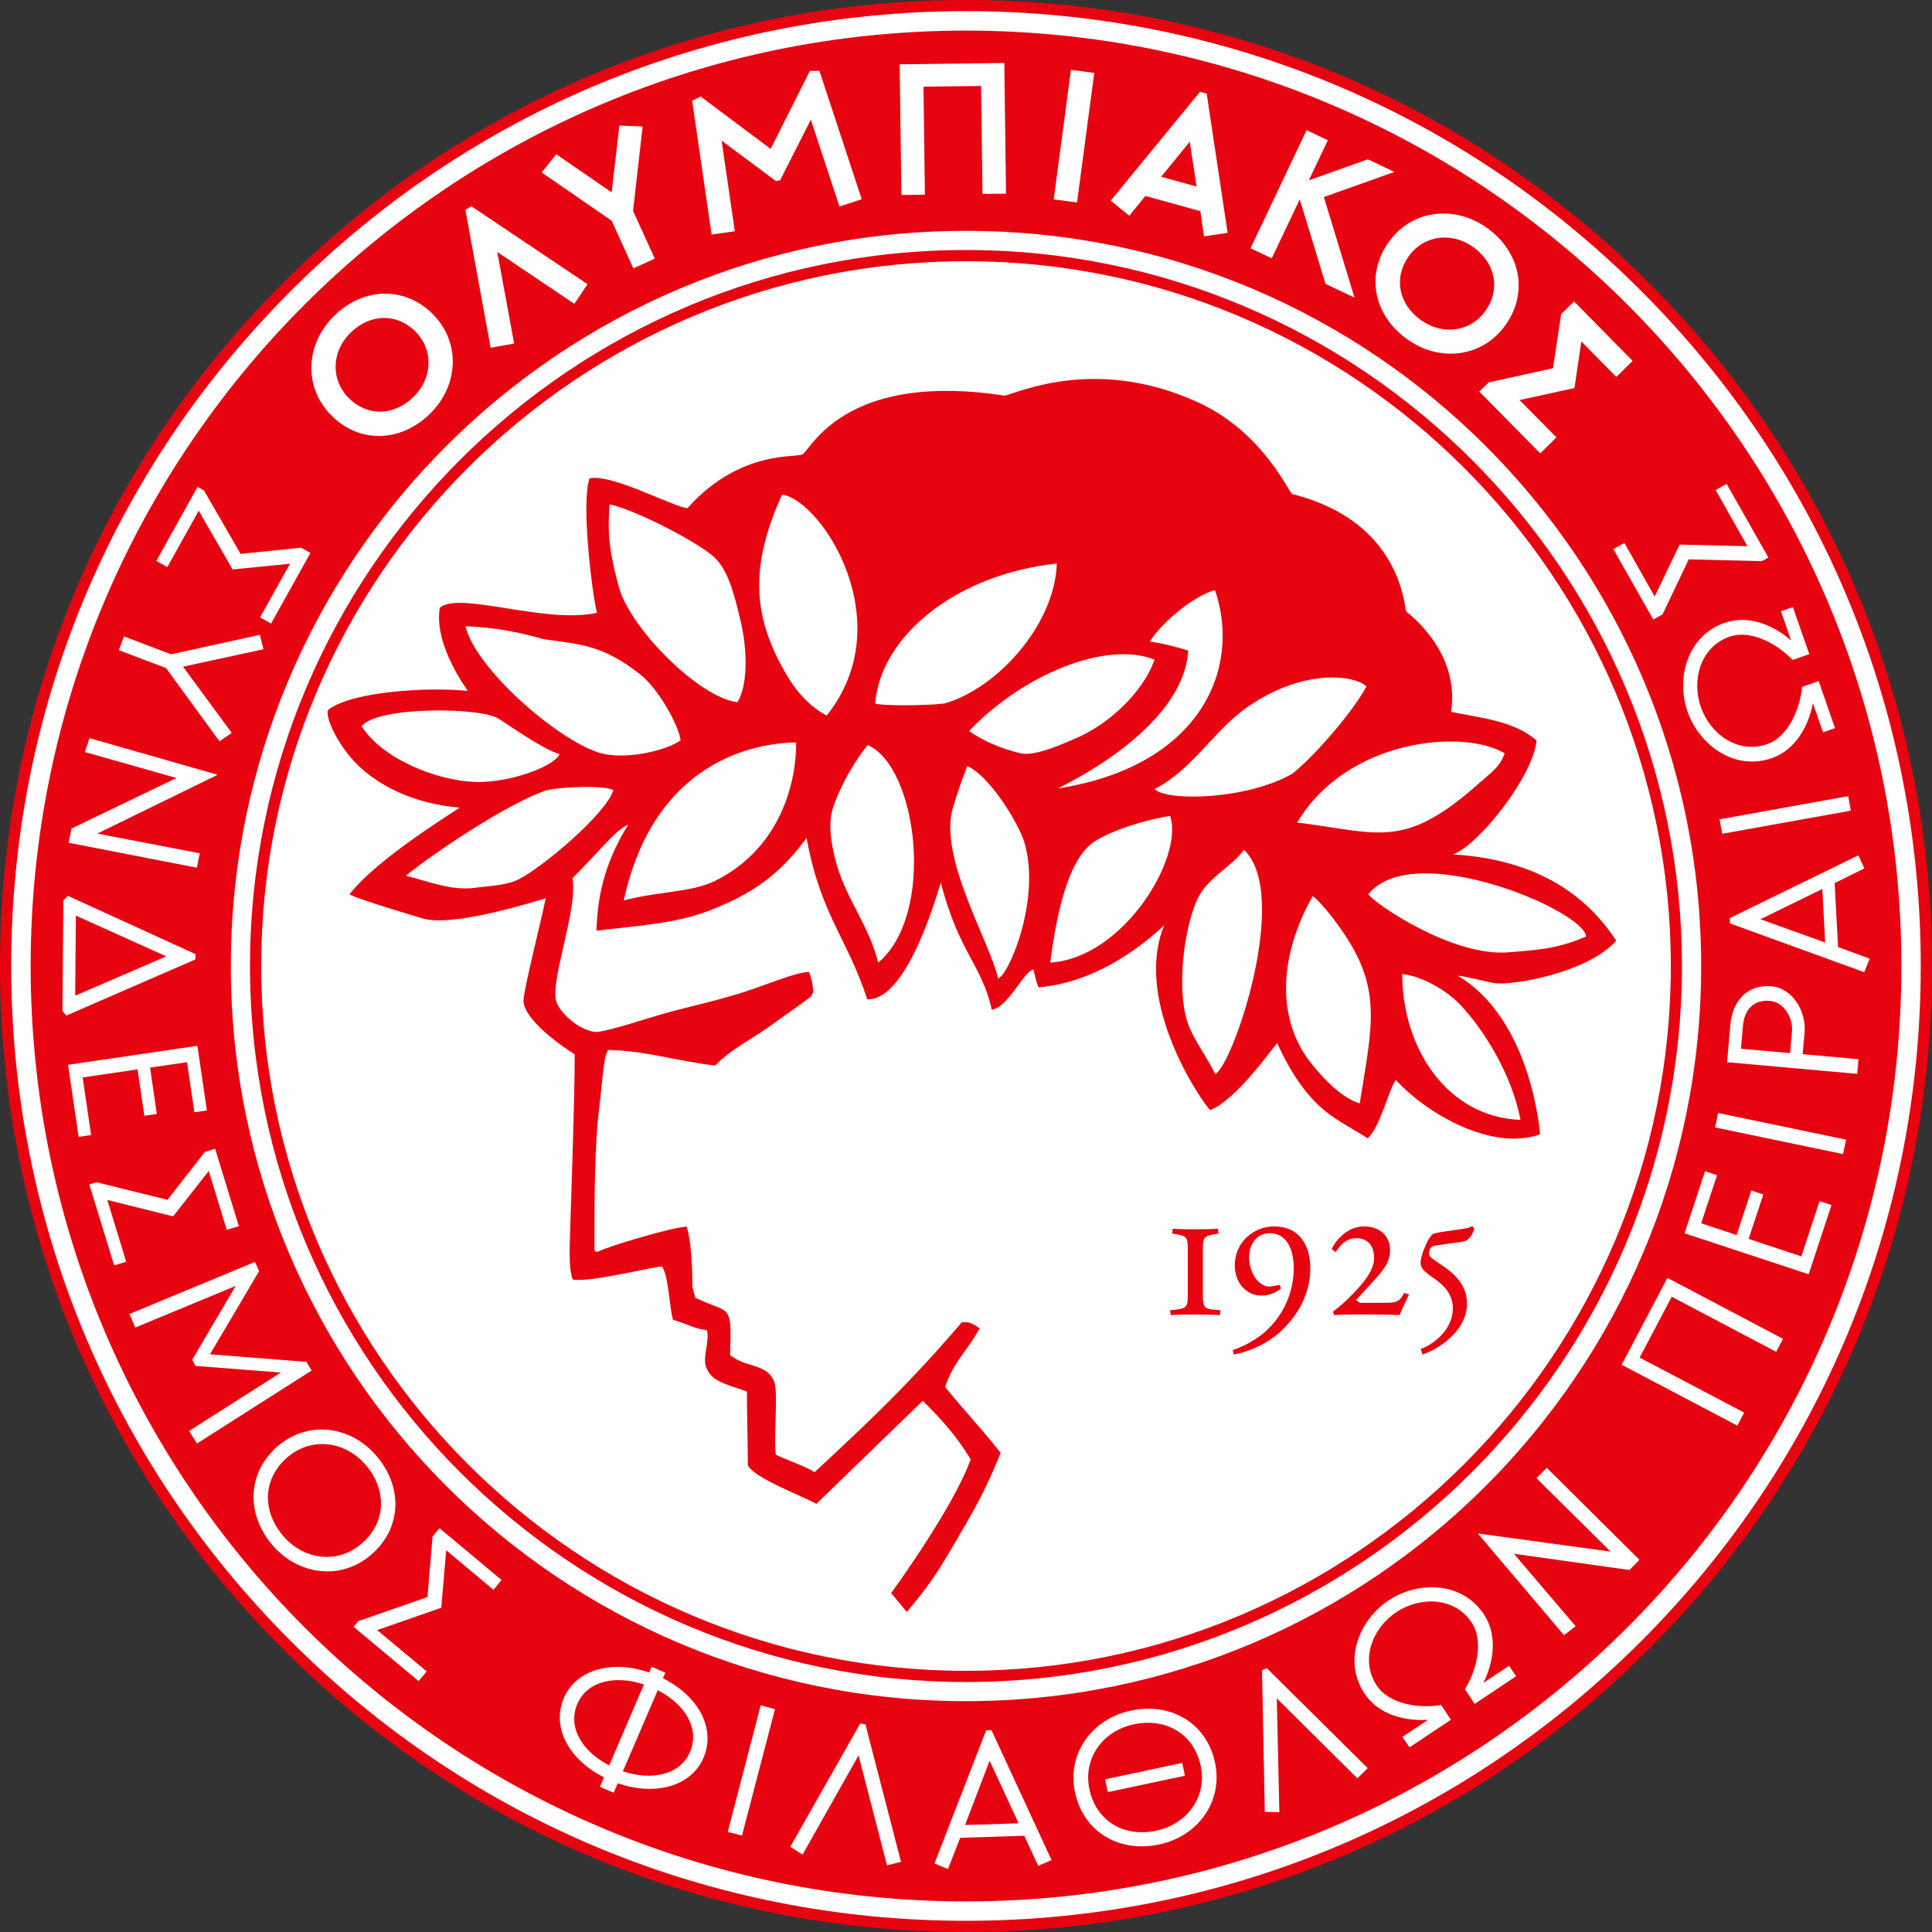 <?xml version="1.0" encoding="iso-8859-1"?>
<!-- Generator: Adobe Illustrator 10.0, SVG Export Plug-In . SVG Version: 3.0.0 Build 43)  -->
<!DOCTYPE svg PUBLIC "-//W3C//DTD SVG 1.0//EN"    "http://www.w3.org/TR/2001/PR-SVG-20010719/DTD/svg10.dtd">
<svg  xmlns:xlink="http://www.w3.org/1999/xlink" xmlns="http://www.w3.org/2000/svg" xmlns:a="http://ns.adobe.com/AdobeSVGViewerExtensions/3.0/"
	 width="565.14" height="565.139" viewBox="0 0 565.14 565.139" style="overflow:visible;enable-background:new 0 0 565.14 565.139"
	 xml:space="preserve">
	<rect x="0" y="0" width="565.14" height="565.139" fill="#333333" stroke="none"/>
	<style type="text/css">
	<![CDATA[
		.st0{stroke:#000000;}
		.st1{fill:#FFFFFF;stroke:none;}
		.st2{fill:#E70410;stroke:none;}
	]]>
	</style>
	<g id="Layer_1" class="st0">
		<path class="st2" d="M82.765,82.772C29.393,136.136,0,207.103,0,282.578c0,75.474,29.393,146.426,82.765,199.781
			c53.364,53.402,124.331,82.78,199.805,82.78c75.482,0,146.434-29.378,199.806-82.78c53.356-53.355,82.765-124.308,82.765-199.781
			c0-75.475-29.408-146.441-82.765-199.806C429.003,29.393,358.052,0,282.569,0C207.096,0,136.128,29.393,82.765,82.772z"/>
		<path class="st1" d="M85.087,480.083C32.338,427.311,3.276,357.159,3.276,282.578c0-74.613,29.062-144.75,81.811-197.491
			C137.828,32.323,207.965,3.261,282.569,3.261c74.59,0,144.758,29.062,197.482,81.826c52.757,52.741,81.796,122.877,81.796,197.491
			c0,74.581-29.039,144.733-81.796,197.505c-52.725,52.726-122.893,81.78-197.482,81.78
			C207.965,561.863,137.828,532.808,85.087,480.083"/>
		<path class="st2" d="M282.569,8.952C131.453,8.952,8.967,131.46,8.967,282.578c0,151.086,122.485,273.609,273.602,273.609
			c151.109,0,273.618-122.523,273.618-273.609C556.188,131.46,433.679,8.952,282.569,8.952z M282.569,497.617
			c-118.786,0-215.047-96.269-215.047-215.039c0-118.771,96.261-215.056,215.047-215.056c118.764,0,215.048,96.284,215.048,215.056
			C497.617,401.348,401.333,497.617,282.569,497.617"/>
		<path class="st2" d="M73.128,282.578c0,115.479,93.946,209.44,209.441,209.44c115.473,0,209.434-93.962,209.434-209.44
			c0-115.495-93.961-209.449-209.434-209.449C167.075,73.128,73.128,167.083,73.128,282.578z M76.405,282.578
			c0-113.681,92.485-206.173,206.165-206.173c113.673,0,206.173,92.493,206.173,206.173c0,113.664-92.5,206.164-206.173,206.164
			C168.89,488.742,76.405,396.242,76.405,282.578"/>
		<g>
			<path class="st1" d="M121.64,97.099c5.399,5.561,4.722,13.766-0.708,19.026c-5.768,5.645-13.643,5.737-19.042,0.185
				c-5.391-5.568-4.729-13.773,0.708-19.049C108.358,91.655,116.233,91.562,121.64,97.099z M126.792,92.078
				c-8.144-8.344-20.272-8.221-29,0.269c-8.283,8.044-9.198,20.595-1.054,28.978c8.144,8.382,20.272,8.244,28.993-0.246
				C134.021,113.003,134.929,100.476,126.792,92.078"/>
			<path class="st1" d="M168.005,88.878l-22.548-15.181l4.93,26.778l-6.868,1.261l-7.375-40.306l1.7-1.123l34.022,22.825
				L168.005,88.878"/>
			<path class="st1" d="M185.178,61.708l6.36,13.943l-6.268,2.853l-6.345-13.943l-20.479-14.112l4.268-5.322l16.211,11.136
				l2.246-19.534l6.806,0.269L185.178,61.708"/>
			<path class="st1" d="M245.563,60.424l-8.383-25.425l-8.975,17.704l-1.2,0.284l-15.919-11.843l3.853,26.493l-6.783,0.977
				l-5.691-39.159l2.492-1.215l20.472,15.327l11.482-22.848h2.776l12.374,37.544L245.563,60.424"/>
			<path class="st1" d="M287.392,56.732l-0.407-31.592l-16.85,0.223l0.408,31.593l-6.868,0.077l-0.507-38.221l30.607-0.393
				l0.5,38.222L287.392,56.732"/>
			<path class="st1" d="M308.232,58.324l5.03-37.891l6.828,0.892l-5.045,37.898L308.232,58.324"/>
			<path class="st1" d="M350.022,54.563l-10.367-2.853l8.367-10.251L350.022,54.563z M359.097,68.106l-6.121-40.713l-1.953-0.538
				l-26.117,31.831l5.43,4.415l4.707-5.783l16.072,4.445l1.077,7.368L359.097,68.106"/>
			<path class="st1" d="M387.721,83.026L380.2,58.309l-8.198,17.265l-6.198-2.961l16.396-34.545l6.214,2.968l-5.568,11.712
				l17.289-6.145l7.752,3.691l-20.642,7.337l8.967,29.438L387.721,83.026"/>
			<path class="st1" d="M434.494,90.962c-4.491,6.298-12.689,7.083-18.826,2.691c-6.583-4.66-8.091-12.396-3.584-18.695
				c4.491-6.298,12.689-7.106,18.842-2.707C437.478,76.927,439.001,84.641,434.494,90.962z M440.354,95.115
				c6.783-9.498,4.476-21.418-5.43-28.47c-9.413-6.713-21.902-5.375-28.686,4.138c-6.798,9.498-4.506,21.402,5.43,28.478
				C421.052,105.982,433.571,104.628,440.354,95.115"/>
			<path class="st1" d="M432.71,114.542l2.738-2.677l18.826-4.152l2.384-15.827l3.769-3.714l17.134,17.388l-4.769,4.706
				l-10.228-10.39l-2.015,13.635l-16.059,3.507l10.782,10.92l-4.722,4.676L432.71,114.542"/>
			<path class="st1" d="M57.786,142.427l1.892,1.061l10.698,18.534l17.688-1.815l2.738,1.538l-11.513,20.657l-3.214-1.8
				l8.759-15.704l-16.789,1.677l-9.913-17.181l-9.183,16.473l-3.222-1.784L57.786,142.427"/>
			<path class="st1" d="M48.558,195.414l-13.812-5.229l1.53-4.014l13.781,5.229l25.956-5.707l1.053,4.215l-23.517,5.106
				l14.227,19.364l-3.561,2.477L48.558,195.414"/>
			<path class="st1" d="M21.987,291.251l0.208-23.425l26.44,11.936L21.987,291.251z M19.403,297.066l37.768-16.427l0.023-1.538
				l-37.345-17.058l-1.307,1.338l-0.285,32.346L19.403,297.066"/>
			<path class="st1" d="M19.911,311.478l37.83-5.568l2.776,18.919l-3.653,0.522l-2.161-14.643l-10.805,1.584l1.969,13.566
				l-3.638,0.523l-2-13.566l-16.05,2.354l2.469,16.842l-3.638,0.554L19.911,311.478"/>
			<path class="st1" d="M26.132,346.469l2.061-0.646l20.795,5.137l10.943-13.996l2.992-0.924l6.944,22.626l-3.545,1.076
				l-5.26-17.227l-10.405,13.289l-19.265-4.783l5.514,18.058l-3.515,1.061L26.132,346.469"/>
			<path class="st1" d="M55.317,418.575l26.855-17.088l-25.001-1.938l-0.938-1.814l12.72-21.595l-29.4,12.196l-1.654-3.983
				l36.699-15.227l1.192,2.707L61.424,396.15l28.208,2.215l1.515,2.537L57.632,422.25L55.317,418.575"/>
			<path class="st1" d="M105.636,451.659c-7.198,6.061-17.011,4.507-22.902-2.491c-6.298-7.49-5.729-16.95,1.469-22.994
				c7.198-6.061,16.996-4.507,22.902,2.491C113.388,436.155,112.834,445.615,105.636,451.659z M108.397,454.935
				c8.944-7.506,9.682-19.596,1.853-28.916c-7.429-8.859-19.887-10.674-28.823-3.138c-8.944,7.521-9.683,19.61-1.854,28.946
				C87.018,460.641,99.46,462.472,108.397,454.935"/>
			<path class="st1" d="M103.429,475.869l1.377-1.646l20.233-7.06l1.5-17.733l2.015-2.415l18.157,15.165l-2.361,2.861
				l-13.827-11.566l-1.446,16.811l-18.749,6.537l14.497,12.09l-2.384,2.83L103.429,475.869"/>
			<path class="st1" d="M201.82,512.505c-2.899,6.737-11.244,8.429-19.618,5.63l10.205-23.718
				C200.659,498.694,204.704,505.799,201.82,512.505z M205.773,514.212c3.638-8.475-1.307-17.979-11.858-23.302l0.708-1.614
				l-4.015-1.738l-0.723,1.691c-10.567-3.753-21.295-1.061-24.933,7.414c-3.653,8.475,1.246,17.918,11.736,23.24l-1.185,2.784
				l4.015,1.723l1.184-2.784C191.346,525.349,202.136,522.703,205.773,514.212z M178.195,516.413
				c-8.137-4.229-12.189-11.32-9.29-18.042c2.884-6.722,11.243-8.413,19.464-5.629L178.195,516.413"/>
			<path class="st1" d="M212.879,535.854l9.636-37.007l4.176,1.092l-9.651,36.991L212.879,535.854"/>
			<path class="st1" d="M259.468,545.636l-8.329-32.162l-16.38,29.024l-3.591-2.276l20.457-36.068l1.515,0.23l10.42,40.236
				L259.468,545.636"/>
			<path class="st1" d="M297.958,533.347l-15.665,0.492l7.19-18.812L297.958,533.347z M307.587,544.098l-17.565-38.007l-1.546,0.047
				l-15.119,38.944l3.938,1.646l3.576-9.151l18.741-0.585l4.084,8.783L307.587,544.098"/>
			<path class="st1" d="M397.058,520.196l-23.579-23.409l0.753,33.314l-4.26-0.123l-0.815-41.42l1.399-0.601l29.516,29.255
				L397.058,520.196"/>
			<path class="st1" d="M433.909,492.28l7.521-5.015l2.046,3.062l-12.12,8.09l-2.846-4.307c3.153-4.983,5.753-13.827,1.938-19.549
				c-4.938-7.413-14.966-7.675-22.011-2.969c-7.074,4.707-10.643,14.043-5.706,21.472c3.83,5.722,12.997,6.706,18.812,5.676
				l2.876,4.307l-12.136,8.09l-2.046-3.076l7.521-4.998c-6.998,0.461-14.581-1.6-18.58-7.629c-6.491-9.705-1.522-21.61,6.968-27.271
				s21.395-5.706,27.885,4.015C438.063,478.222,437.032,485.974,433.909,492.28"/>
			<path class="st1" d="M519.565,395.426l-30.562-16.104l-9.382,17.796l30.576,16.088l-1.999,3.814l-33.838-17.811l13.382-25.409
				l33.807,17.826L519.565,395.426"/>
			<path class="st1" d="M529.056,372.74l-36.299-11.981l5.998-18.165l3.508,1.169l-4.646,14.073l10.366,3.43l4.307-13.027
				l3.508,1.169l-4.307,12.997l15.427,5.106l5.337-16.165l3.477,1.153L529.056,372.74"/>
			<path class="st1" d="M539.114,337.58l-37.406-7.783l0.861-4.229l37.438,7.798L539.114,337.58"/>
			<path class="st1" d="M517.781,292.775c3.969,0.354,6.783,4.799,6.398,9.136l-0.554,6.138l-14.381-1.277l0.6-6.752
				C510.291,295.066,513.183,292.359,517.781,292.775z M518.166,288.499c-6.614-0.6-11.32,3.846-11.997,11.136l-0.984,11.074
				l38.067,3.415l0.385-4.292l-16.335-1.477l0.555-6.152C528.44,295.528,524.149,289.022,518.166,288.499"/>
			<path class="st1" d="M533.055,260.044l0.831,15.657l-18.949-6.813L533.055,260.044z M543.606,250.185l-37.622,18.38l0.093,1.554
				l39.236,14.258l1.584-3.953l-9.229-3.384l-1.016-18.718l8.69-4.292L543.606,250.185"/>
			<path class="st1" d="M541.392,237.126l-37.622,6.768l-0.769-4.229l37.637-6.783L541.392,237.126"/>
			<path class="st1" d="M523.919,187.339l-2.953-8.537l3.476-1.215l4.799,13.766l-4.892,1.692
				c-4.029-4.322-11.936-9.06-18.441-6.799c-8.413,2.907-11.182,12.536-8.397,20.549c2.784,8.029,10.936,13.828,19.364,10.905
				c6.49-2.246,9.752-10.874,10.244-16.78l4.859-1.692l4.784,13.766l-3.491,1.215l-2.969-8.537
				c-1.308,6.891-5.184,13.72-12.028,16.104c-11.028,3.83-21.302-3.999-24.655-13.628c-3.354-9.628-0.154-22.133,10.874-25.963
				C511.368,179.802,518.597,182.74,523.919,187.339"/>
			<path class="st1" d="M517.274,163.083l-1.877,1.061l-21.41-0.523l-7.66,16.073l-2.707,1.538l-11.689-20.61l3.23-1.8l8.859,15.673
				l7.306-15.196l19.826,0.477l-9.29-16.427l3.199-1.815L517.274,163.083"/>
			<path class="st1" d="M20.918,242.294l0.108,0.016l30.592-14.735l-26.793-7.598l1.354-4.061l37.483,10.721l-35.199,17.195
				l29.955,5.768l-0.831,4.214l-37.491-7.291L20.918,242.294"/>
			<path class="st1" d="M351.222,516.49c1.938,9.182-4.029,17.118-12.98,19.01c-9.552,2.046-17.627-2.891-19.564-12.089
				c-1.969-9.198,4.014-17.119,12.95-19.011C341.179,502.354,349.253,507.307,351.222,516.49z M355.405,515.597
				c-2.398-11.428-12.734-17.75-24.624-15.212c-11.29,2.384-18.749,12.505-16.319,23.917c2.43,11.413,12.735,17.75,24.641,15.228
				C350.392,537.13,357.836,527.009,355.405,515.597"/>
			<path class="st1" d="M346.608,519.427l-22.533,4.783l-0.815-3.737l22.548-4.799L346.608,519.427"/>
			<path class="st1" d="M476.546,459.303l-0.077-0.077l-33.638-4.737l18.057,21.195l-3.399,2.63l-25.193-29.746l38.821,5.291
				l-21.688-21.473l3.03-3.029l27.101,26.916L476.546,459.303"/>
		</g>
		<path class="st2" d="M426.343,285.361c3.106,0.4,7.566,1.631,10.535,2.185c4.906,0.953,27.732-2.953,35.884-12.397
			c-6.491-9.89-19.411-23.548-47.772-25.225c7.044-2.261,23.286-22.348,24.501-33.269c-6.476-5.891-17.149-6.752-25.009-8.429
			c2.522-17.149-11.367-27.854-13.15-29.377c-0.615-1.738-1.662-26.409-33.331-34.33c-0.892-0.231-8.459-18.057-27.424-26.763
			c-29.285-13.474-51.749-3.307-56.647-2.015c-45.074-6.967-55.925,14.012-58.955,17.042c-1.384,1.385-18.049-1.784-33.907,15.873
			c-4.268-0.446-22.348-10.243-28.631-8.705c-2.507,7.075,0.8,34.207,2.184,39.298c-15.15,3.399-40.298-6.46-45.974-1.461
			c-1.838,11.043,8.175,24.102,8.175,24.317c-11.605-1.215-33.738,0.154-40.683,5.429c-1.492,1.461,2.553,10.397,8.414,16.15
			c6.298,6.183,16.534,11.458,29.908,12.551c0,0.215-24.148,14.766-32.208,25.363c2.392,1.461,19.434,6.445,21.164,6.999
			c9.421,2.983,35.769-5.83,36.214-5.83c-1.484,7.213-6.368,26.347-6.521,30.008c0.223,5.553,11.074,13.196,14.997,15.643
			c0.046,12.335-1.23,48.234-1.23,48.234c-0.062,5.49-0.823,13.258,0.63,17.626c5.322,1,25.402-4.276,26.178-3.737
			c1.931,2.799,2.107,12.012,3.191,15.565c3.515,0.83,6.068,2.599,9.89,2.983c1.007,3.184-1.684,8.537,0.069,11.382
			c1.399,3.999,7.875,5.045,11.651,6.583c0,7.198,0.269,14.351,0.269,21.549c1.861,3.83,16.112,9.028,20.049,11.305l31.123-30.162
			c5.829,5.814,9.905,10.383,14.004,17.119c-4.684,13.428-22.117,37.637-23.263,39.113l4.583,5.537
			c6.152-7.306,8.506-10.689,14.097-20.24c5.575-9.567,8.567-14.505,13.366-26.271c-5.245-6.721-11.306-13.15-16.266-19.303
			c2.615-7.598,6.045-9.859,10.144-17.149c-1.753-1.153-2.945-2.062-5.275-1.753c-14.889,17.487-26.701,28.67-43.051,43.851
			c-2.107-1.554-8.99-3.907-11.305-5.122c-0.823-4.521,0.9-19.227-0.661-21.718c-1.815-4.568-7.921-4.061-11.559-6.629l-1.169-0.738
			c0.538-15.981-0.092-11.828-10.175-16.843l-0.869-3.152c0.054-4.969-0.362-13.797-1.669-17.643
			c-4.545,0.231-22.995,5.769-26.017,7.353l-0.738-0.107l-0.208-0.677v-1.508c0-12.704-0.031-28.885,1.469-40.528
			c0.484-3.784,0.738-7.659,1.223-10.997c0.3-2.431,0.4-3.553,1.308-5.215c11.22,0.216,20.718,3.415,31.315,4.553
			c4.568-4.768,10.851-7.782,16.304-11.735c3.791-2.753,8.567-5.983,11.743-8.475l0.646-1.308c0.031-0.522-0.362-4.137-1.308-5.875
			c-3.607,0.123-11.813,3.476-16.958,5.229c-8.759,2.999-17.88,4.829-26.101,7.167c-6.175,1.77-13.527,4.368-18.918,5.215
			c-4.799-0.216-10.19-4.999-11.728-8.476c-2.476-5.66,6.298-27.332,4.553-36.514c8.452-8.46,12.52-14.074,16.312-15.673
			c-6.06,9.813-8.99,19.257-9.275,31.023c10.144-1.338,22.395-1.876,32.6-5.737c16.496-6.214,23.01-13.705,28.87-21.364
			c4.007,22.256,11.974,29.454,17.734,47.157c12.258,0.554,21.311-34.114,21.533-34.114c5.184,20.318,12.143,24.286,14.881,37.176
			c4.853-0.724,9.328-11.229,12.197-11.782c0.538,2.308,0.769,3.292,1.461,5.229c20.902-1.691,36.576-18.165,36.791-18.165
			c-9.274,22.518,11.259,52.064,13.474,54.079c7.937-3.322,17.812-17.749,19.595-19.58c3.877,8.567,8.952,16.535,16.273,21.533
			c3.537,2.415,6.521,3.984,10.197,6.275c3.676-3.307,6.322-14.796,8.229-17.057c9.168,10.074,28.363,20.918,42.175,15.889
			C450.49,331.796,448.183,298.281,426.343,285.361z M440.139,220.362c-1.368,4.045-4.337,5.921-7.183,8.475
			c-22.226,19.872-29.285,14.812-53.494,11.751C394.073,216.055,428.157,213.117,440.139,220.362z M355.405,172.62
			c7.783,22.764-3.998,51.418-45.927,58.017c0-0.231,36.545-16.643,38.099-40.298c-3.984-1.431-11.397-2.876-11.274-2.646
			C340.594,181.048,350.253,173.865,355.405,172.62z M178.311,147.548c7.098,1.338,26.709,11.397,31.023,15.843
			c4.053,4.184,5.652,11.505,7.213,17.872c2.146,8.798,2.238,19.195-0.831,24.133c-10.774-1.123-31.27-21.164-34.73-33.838
			C177.534,158.884,177.911,153.839,178.311,147.548z M105.782,212.41c4.707-5.86,34.661-5.537,39.921-2.261
			c4.038,2.507,12.851,8.875,18.003,10.489c-2.238,4.03-15.166,8.26-24.048,8.106C127.246,228.498,111.48,221.577,105.782,212.41z
			 M151.456,257.337c-3.638,1.723-8.683,1.814-12.443,2.353c-7.137,1-14.604-2.2-20.195-3.476
			c0.016-0.646,25.394-19.288,40.352-24.81c3.199-1.199,17.327-1.892,20.241-0.261C177.303,238.126,158.131,254.184,151.456,257.337
			z M174.95,220.084c-12.582-4.199-35.86-24.655-38.791-36.898c9.259,0.4,15.55,1.723,22.902,3.799
			c11.105,1.492,17.465,1.846,28.208,10.274c5.383,4.23,11.274,14.966,11.813,19.288
			C195.322,219.423,182.579,222.623,174.95,220.084z M209.257,257.629c-6.883,3.445-16.365,3.03-26.793,5.752
			c9.528-43.712,42.589-46.127,50.418-46.204C232.989,228.206,228.706,247.909,209.257,257.629z M230.721,198.444
			c-11.066-18.104-11.29-33.115-1.953-53.756c11.42,1.522,34.907,37.252,13.058,64.615
			C237.465,207.088,233.543,203.027,230.721,198.444z M256.884,281.608c-2.646-11.074-9.89-19.072-12.682-30.777
			c-0.831-3.43-2.215-9.659-0.469-14.766c2.284-6.629,6.237-13.351,10.067-18.134C268.412,224.314,273.772,267.366,256.884,281.608z
			 M255.999,205.781c1.531-19.441,23.232-37.684,53.141-40.944c-0.661,18.272-17.779,36.714-32.899,40.944
			C269.865,206.519,257.076,206.426,255.999,205.781z M291.96,286.253c-2.223-10.459-17.673-35.653-13.182-50.08
			c1.177-3.846,2.484-7.937,4.191-12.09c6.599,2.953,14.973,16.781,16.627,22.18C304.587,262.582,295.313,284.9,291.96,286.253z
			 M298.573,220.362c-5.875-1.354-11.589-3.984-15.088-6.521c15.465-16.335,39.959-26.594,54.232-20.888
			c-3.322,9.598-13.551,19.072-23.194,23.087C311.97,217.101,302.957,221.392,298.573,220.362z M307.187,281.578
			c1.584-11.751,4.63-29.809,12.813-35.314c5.337-3.6,16.427-6.783,22.271-7.583C346.377,250.477,328.92,280.178,307.187,281.578z
			 M355.468,314.169c-1.984-4.184-5.568-9.105-7.414-13.335c-4.245-9.613-1.907-28.901,2.199-37.791
			c3-6.429,9.705-9.136,13.643-14.458C377.739,261.844,360.481,311.939,355.468,314.169z M337.733,230.805
			c11.382-5.829,17.35-17.288,27.393-24.148c16.812-11.474,31.439-8.998,34.576-5.86c-3.66,6.906-14.304,19.487-21.533,25.439
			C365.096,233.866,341.44,234.558,337.733,230.805z M397.733,322.783c-6.306-1.969-12.597-9.49-15.657-13.704
			c-9.982-14.827-5.876-33.361,1.938-46.974c2.491,2.015,5.352,5.66,7.844,9.152C404.471,288.791,401.487,299.419,397.733,322.783z
			 M400.241,261.598c13.335-16.596,63.677,5.045,63.677,12.366c-8.845,3.845-15.228,3.922-22.364,4.583
			C425.173,280.07,402.502,264.597,400.241,261.598z M410.177,284.9c6.168,0.723,13.243,5.091,16.827,8.859
			c7.506,7.921,15.319,20.979,17.765,33.822C423.39,326.797,410.192,306.709,410.177,284.9z"/>
		<g>
			<path class="st2" d="M355.152,383.098c-3.199-0.293-3.307-0.938-3.307-5.03v-12.043c0-4.076,0.169-4.43,3.614-5.029l1-0.169
				l-0.185-1.416c-1.431,0.123-4.015,0.17-6.691,0.17c-2.537,0-5.414-0.047-6.552-0.17l-0.153,1.416l0.984,0.169
				c3.43,0.6,3.599,0.953,3.599,5.029v12.043c0,4.092-0.123,4.614-3.599,5.03l-1.6,0.184l0.184,1.4c1.139-0.093,4.6-0.17,7.137-0.17
				c2.677,0,5.876,0.077,7.275,0.17l0.17-1.4L355.152,383.098"/>
			<path class="st2" d="M372.748,358.75c-6.152,0-11.566,4.676-11.566,11.459c0,4.86,3.261,8.767,7.783,8.767
				c2.368,0,4.214-0.846,5.752-2.061l-0.369-1.076l-2.846,0.522c-3.938,0-6.121-4.906-6.121-8.552c0-4.076,2.354-7.075,6.014-7.075
				c5.752,0,7.045,6.122,7.045,10.09c0,10.689-6.322,17.257-9.414,19.595c-2.307,1.785-5.075,3.322-8.428,4.507l0.276,1.292
				c4.276-0.769,9.567-2.938,13.704-6.721c6.152-5.676,8.706-12.367,8.706-18.381C383.284,363.903,379.839,358.75,372.748,358.75"/>
			<path class="st2" d="M410.738,378.207c-1.414,2.83-2.737,2.876-5.906,2.876h-7.044l-1.107-0.8l4.614-5.045
				c3.537-3.845,5.322-6.075,5.322-9.628c0-4.015-2.953-6.86-7.645-6.86c-4.66,0-8.075,3.737-9.459,6.63l1.199,0.892
				c1.538-2.491,3.477-4.091,6.029-4.091c3.199,0,5.199,2.138,5.199,5.752c0,3.707-2.969,7.137-6.092,10.443
				c-2.368,2.492-4.244,4.015-5.967,5.307l0.369,1c1.23-0.093,3.291-0.17,5.26-0.17h5.845c3.353,0,5.845,0.077,8.028,0.17
				c0.708-1.646,1.723-3.769,2.77-6.014L410.738,378.207"/>
			<path class="st2" d="M430.642,358.642c-0.661,0.399-1.046,0.6-3.229,0.892l-4.138,0.601c-1.907,0.276-3.062,0.461-3.846,0.692
				c-0.769,0.23-1.83,2.015-2.599,3.86c-0.785,1.769-1.293,3.722-1.293,4.706c0,2.062,2.123,3.246,4.676,5.092
				c2.523,1.83,4.769,4.49,4.769,8.197c0,6.506-6.152,10.859-9.382,11.89l0.445,1.646c4.322-1.292,13.074-6.721,13.074-14.889
				c0-4.676-2.723-8.044-6.568-10.689l-2.768-1.892c-1.662-1.139-2-1.784-1.662-2.83c0.246-0.954,0.585-1.415,2.308-1.661
				l7.49-1.062c1.892-0.246,2.969-2.461,3.368-3.784L430.642,358.642"/>
		</g>
	</g>
</svg>
